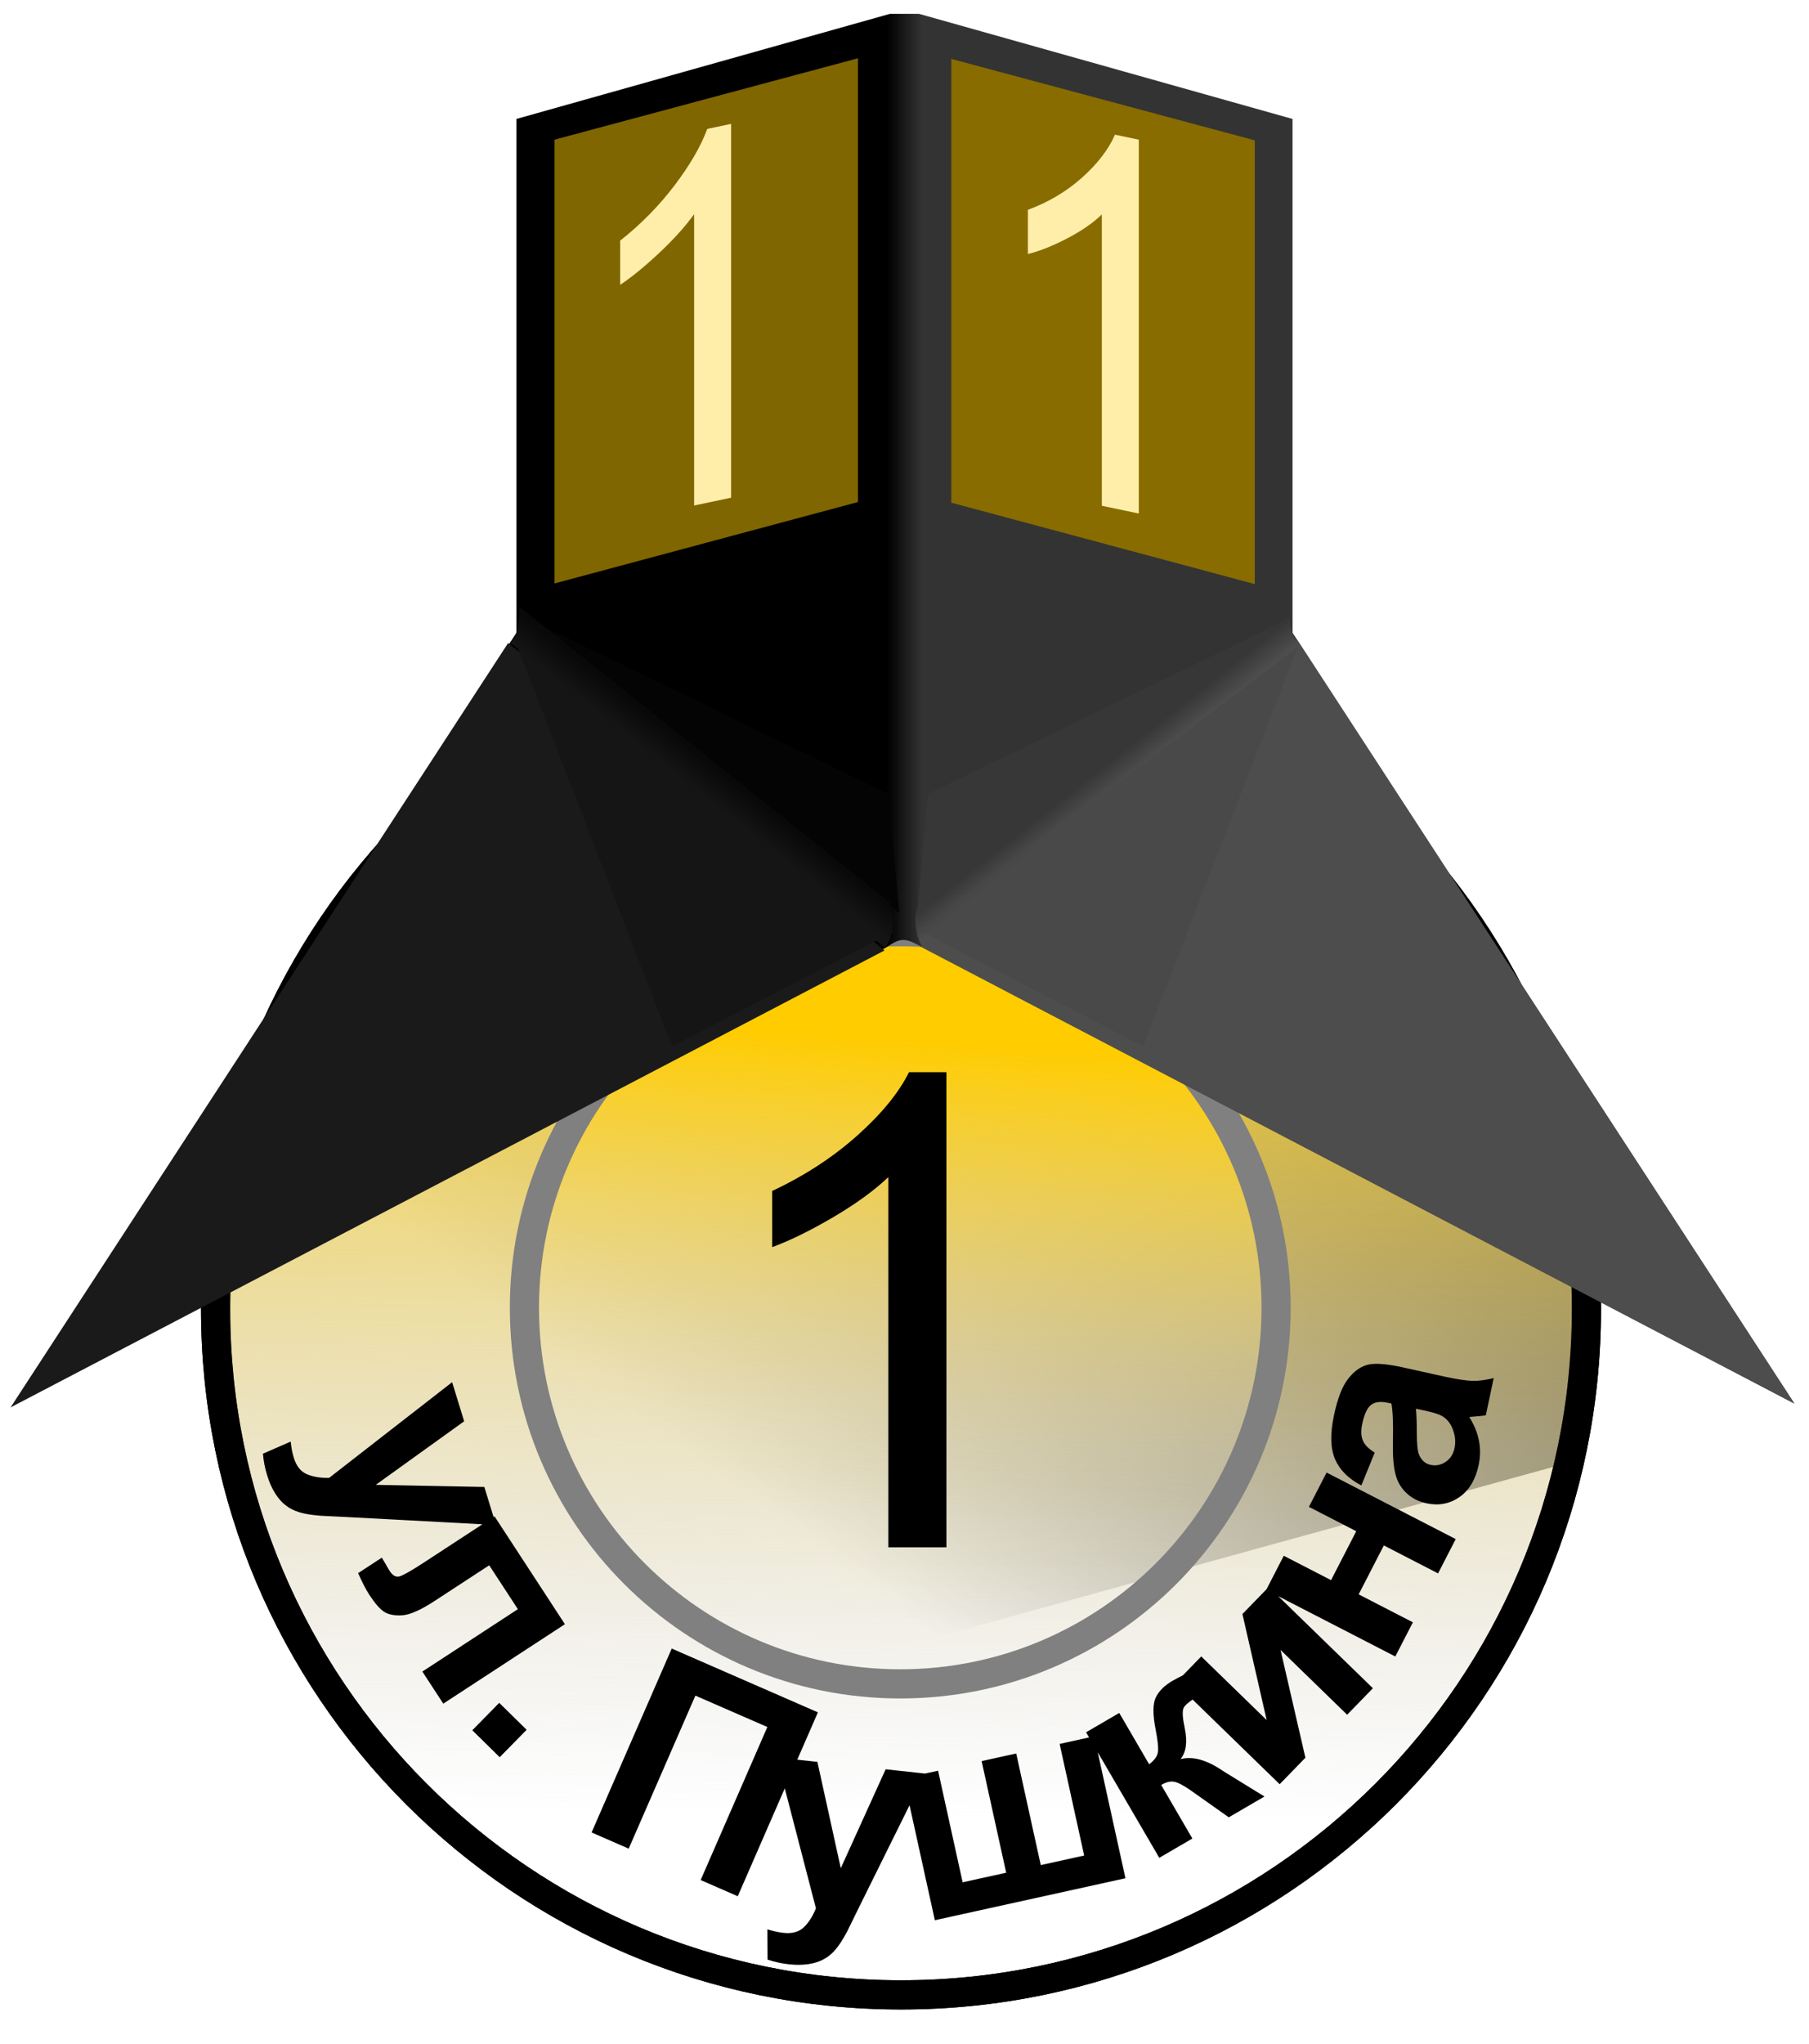 <?xml version="1.0" encoding="UTF-8"?>
<svg version="1.0" viewBox="0 0 310 350" xmlns="http://www.w3.org/2000/svg">
<defs>
<linearGradient id="i" x1="282.79" x2="275.69" y1="375.52" y2="492.69" gradientUnits="userSpaceOnUse">
<stop stop-color="#fc0" offset="0"/>
<stop stop-color="#e6e6e6" stop-opacity="0" offset="1"/>
</linearGradient>
<linearGradient id="h" x1="288.65" x2="287.14" y1="396.58" y2="523.2" gradientUnits="userSpaceOnUse">
<stop stop-color="#ffd42a" offset="0"/>
<stop stop-color="#b3b3b3" stop-opacity="0" offset="1"/>
</linearGradient>
<linearGradient id="g" x1="286.5" x2="292.5" y1="299.01" y2="299.01" gradientTransform="translate(0,16)" gradientUnits="userSpaceOnUse">
<stop offset="0"/>
<stop stop-color="#333" offset="1"/>
</linearGradient>
<linearGradient id="f" x1="250.33" x2="143.71" y1="125.5" y2="267.88" gradientUnits="userSpaceOnUse">
<stop offset="0"/>
<stop stop-opacity="0" offset="1"/>
</linearGradient>
<filter id="j">
<feGaussianBlur stdDeviation="0.89"/>
</filter>
<linearGradient id="e" x1="185.25" x2="188.26" y1="133.3" y2="137.11" gradientUnits="userSpaceOnUse">
<stop stop-color="#333" offset="0"/>
<stop stop-color="#4d4d4d" offset="1"/>
</linearGradient>
<filter id="c">
<feGaussianBlur stdDeviation="0.257"/>
</filter>
<filter id="b">
<feGaussianBlur stdDeviation="0.479"/>
</filter>
<filter id="a">
<feGaussianBlur stdDeviation="0.954"/>
</filter>
<linearGradient id="d" x1="185.25" x2="188.26" y1="133.3" y2="137.11" gradientUnits="userSpaceOnUse">
<stop stop-color="#090909" offset="0"/>
<stop stop-color="#151515" offset="1"/>
</linearGradient>
</defs>
<g transform="translate(-134.5 -240.01)">
<path transform="matrix(1.158 0 0 1.158 -43.605 -54.682)" d="m388.57 448.08c0 56.017-45.411 101.43-101.43 101.43-56.017 0-101.43-45.411-101.43-101.43 0-56.017 45.411-101.43 101.43-101.43 56.017 0 101.43 45.411 101.43 101.43z" fill="#fff" stroke="#000" stroke-width="4.319"/>
<path d="m191.84 499.95c19.16 52.61 77.41 79.75 130.02 60.59 40.45-14.74 66.11-50.87 66.7-93.91" fill="none"/>
<path transform="translate(134.5 240.01)" d="m107.34 116.41c-1.15 0.5-2.27 1.05-3.4 1.59l-62.721 74.44c-2.806 10.06-4.313 20.67-4.313 31.62 0 31.58 12.478 60.24 32.75 81.35l199.12-54.91c1.95-8.49 2.97-17.35 2.97-26.44 0-1.92-0.07-3.82-0.16-5.72l-164.25-101.93z" fill="url(#f)" filter="url(#j)"/>
<path transform="matrix(1.158 0 0 1.158 -43.605 -54.682)" d="m388.57 448.08c0 56.017-45.411 101.43-101.43 101.43-56.017 0-101.43-45.411-101.43-101.43 0-56.017 45.411-101.43 101.43-101.43 56.017 0 101.43 45.411 101.43 101.43z" fill="url(#h)" stroke="#000" stroke-width="4.319"/>
<path d="m211.98 476.72 2.06 6.698-15.142 10.884 18.6 0.362 2.005 6.519-25.478-1.361-4.606-0.227c-1.559-0.125-2.782-0.33-3.67-0.612-0.883-0.268-1.65-0.661-2.3-1.181-0.66-0.5-1.265-1.189-1.812-2.066-0.543-0.863-0.999-1.892-1.366-3.086-0.372-1.21-0.61-2.436-0.714-3.679l4.756-2.076c0.109 1.045 0.285 1.964 0.529 2.755 0.45 1.464 1.216 2.413 2.298 2.849 1.067 0.44 2.323 0.643 3.767 0.607l21.075-16.387m7.267 22.982 12.057 18.467-20.842 13.607-3.588-5.495 16.367-10.686-4.907-7.516-9.361 6.112c-2.381 1.555-4.235 2.373-5.562 2.456-1.314 0.074-2.339-0.124-3.076-0.595-0.737-0.471-1.587-1.445-2.553-2.924-0.572-0.877-1.21-2.111-1.915-3.704l4.062-2.652c0.077 0.118 0.265 0.434 0.563 0.948 0.337 0.601 0.607 1.059 0.812 1.373 0.487 0.746 1.028 1.046 1.623 0.9 0.608-0.155 2.031-0.962 4.268-2.423l12.05-7.867m-3.81 36.633 4.614-4.699 4.699 4.614-4.614 4.699-4.699-4.614m34.175-13.996 25.05 10.923-13.733 31.496-6.359-2.773 11.429-26.21-12.332-5.377-11.429 26.21-6.359-2.773 13.733-31.496m17.995 18.646 6.967 0.758 4.008 18.212 7.689-16.94 6.78 0.737-11.327 22.863-2.03 4.141c-0.732 1.382-1.403 2.425-2.014 3.129-0.595 0.705-1.26 1.254-1.994 1.646-0.72 0.409-1.592 0.691-2.615 0.847-1.007 0.158-2.132 0.169-3.375 0.034-1.258-0.137-2.479-0.403-3.662-0.799l-0.025-5.189c1.003 0.313 1.917 0.515 2.74 0.604 1.522 0.166 2.697-0.162 3.526-0.984 0.826-0.806 1.509-1.879 2.048-3.219l-6.715-25.838m21.744 3.571 5.905-1.3 4.207 19.113 7.462-1.643-4.207-19.113 5.928-1.305 4.207 19.113 7.439-1.638-4.207-19.113 5.928-1.305 5.351 24.309-32.663 7.19-5.351-24.309m31.283-7.886 5.671-3.303 5.12 8.789c0.882-0.659 1.381-1.338 1.498-2.039 0.116-0.701-0.013-2.009-0.387-3.924-0.506-2.544-0.499-4.365 0.019-5.463 0.518-1.097 1.479-2.055 2.883-2.873 0.432-0.252 1.201-0.654 2.307-1.208l2.215 3.755c-1.499 0.873-2.375 1.573-2.628 2.1-0.246 0.541-0.183 1.689 0.188 3.443 0.495 2.37 0.254 4.146-0.72 5.329 2.087-0.546 4.514 0.128 7.282 2.024 0.146 0.096 0.303 0.194 0.471 0.296l6.636 4.082-6.116 3.563-6.457-4.566c-1.312-0.917-2.286-1.426-2.923-1.525-0.631-0.121-1.365 0.063-2.202 0.55l5.344 9.174-5.671 3.303-12.54-21.49m15.32-8.461 4.41-4.538 11.211 10.895-4.154-18.156 4.508-4.639 17.85 17.347-4.41 4.538-11.413-11.091 4.258 18.453-4.41 4.538-17.85-17.347m15.537-15.924 3.015-5.855 8.105 4.174 4.314-8.376-8.105-4.174 3.026-5.876 22.128 11.396-3.026 5.876-9.293-4.786-4.314 8.376 9.293 4.786-3.015 5.855-22.128-11.396m18.604-23.523-2.295 5.623c-2.215-1.156-3.717-2.657-4.508-4.502-0.791-1.845-0.851-4.349-0.18-7.513 0.609-2.874 1.407-4.941 2.393-6.201 0.971-1.264 2.043-2.066 3.218-2.408 1.163-0.36 3.142-0.244 5.94 0.349l7.506 1.663c2.14 0.454 3.743 0.69 4.809 0.708 1.054-4e-5 2.222-0.16 3.504-0.479l-1.352 6.374c-0.464 0.077-1.142 0.149-2.034 0.216-0.405 0.026-0.673 0.049-0.805 0.069 0.837 1.327 1.389 2.675 1.659 4.041 0.269 1.367 0.253 2.761-0.048 4.183-0.532 2.507-1.631 4.342-3.3 5.505-1.665 1.148-3.537 1.502-5.616 1.061-1.376-0.292-2.529-0.88-3.459-1.764-0.946-0.887-1.577-1.98-1.893-3.276-0.328-1.315-0.469-3.134-0.424-5.457 0.073-3.131-0.012-5.329-0.255-6.595l-0.642-0.136c-1.238-0.263-2.182-0.143-2.831 0.358-0.665 0.498-1.177 1.595-1.537 3.292-0.243 1.146-0.203 2.089 0.119 2.828 0.307 0.736 0.984 1.423 2.031 2.06m7.056-7.512c0.1 0.884 0.152 2.26 0.154 4.13 3e-3 1.869 0.129 3.118 0.38 3.746 0.418 0.967 1.085 1.548 2.002 1.742 0.902 0.191 1.753 0.02 2.553-0.513 0.8-0.533 1.31-1.319 1.53-2.359 0.246-1.162 0.099-2.351-0.441-3.568-0.416-0.903-1.018-1.565-1.806-1.988-0.515-0.285-1.544-0.591-3.088-0.918l-1.284-0.272"/>
<path transform="matrix(.635 0 0 .635 106.44 179.45)" d="m388.57 448.08c0 56.017-45.411 101.43-101.43 101.43-56.017 0-101.43-45.411-101.43-101.43 0-56.017 45.411-101.43 101.43-101.43 56.017 0 101.43 45.411 101.43 101.43z" fill="url(#i)" stroke="#808080" stroke-width="7.871"/>
<path d="m223 260.38v88l-86 132 149.28-78.067c2.542-1.675 3.146-1.721 5.656-0.409l150.06 78.48-86-132v-88l-64-18h-5z" fill="url(#g)"/>
<rect transform="matrix(.966 -.259 0 1 0 0)" x="237.6" y="325.47" width="53.834" height="76" fill="#806600"/>
<rect transform="matrix(.966 .259 0 1 0 0)" x="307.99" y="170.33" width="53.834" height="76" fill="#886c00"/>
<g transform="translate(-.667)">
<path d="m297.35 505.01h-9.952v-63.414c-2.396 2.285-5.538 4.57-9.426 6.856-3.889 2.285-7.381 3.999-10.477 5.142v-9.62c5.566-2.617 10.431-5.787 14.596-9.509 4.165-3.723 7.114-7.335 8.846-10.836h6.413z"/>
</g>
<g transform="matrix(.9 .189 0 1.112 0 0)" fill="#fea">
<path d="m366.28 232.67h-7.04v-44.862c-1.695 1.617-3.918 3.233-6.669 4.85-2.751 1.617-5.221 2.829-7.412 3.638v-6.806c3.937-1.851 7.379-4.094 10.326-6.727 2.946-2.634 5.032-5.189 6.258-7.666h4.537z" style=""/>
</g>
<g transform="matrix(.9 -.189 0 1.112 0 0)" fill="#fea">
<path d="m288.65 341.55h-7.04v-44.862c-1.695 1.617-3.918 3.233-6.669 4.85-2.751 1.617-5.221 2.829-7.412 3.638v-6.806c3.937-1.851 7.379-4.094 10.326-6.727 2.946-2.634 5.032-5.189 6.258-7.666h4.537z" style=""/>
</g>
<path transform="translate(134.5 240.01)" d="m157.73 162.11 149.77 78.27-85.27-130.92z" fill="#4d4d4d"/>
<path transform="translate(134.5 240.01)" d="m222.49 109.99-64.2 52.288c-1.278-1.066-2.086-5.744-0.676-7.872l63.337-50.546c-0.126 1.731 0.012 5.142 1.539 6.131z" fill="url(#e)" filter="url(#c)"/>
<path d="m286.08 402.78-149.77 78.261 85.268-130.91z" fill="#1a1a1a"/>
<path transform="translate(134.5 240.01)" d="m220.8 106-61.8 30-1.8 20.4z" fill="#373737" filter="url(#b)"/>
<path transform="translate(134.5 240.01)" d="m222.37 110.86-26.466 68.357-38.008-19.672z" fill="#464646" fill-opacity=".515" filter="url(#a)"/>
<path transform="matrix(-1 0 0 1 445.56 240.01)" d="m222.37 110.86-26.466 68.357-38.008-19.672z" fill="#151515" filter="url(#a)"/>
<path transform="matrix(-1 0 0 1 445.79 240.01)" d="m220.8 106-61.8 30-1.8 20.4z" fill="#040404" filter="url(#b)"/>
<path transform="matrix(-1 0 0 1 444.39 240.01)" d="m222.49 109.99-64.2 52.288c-1.278-1.066-2.086-5.744-0.676-7.872l63.337-50.546c-0.126 1.731 0.012 5.142 1.539 6.131z" fill="url(#d)" filter="url(#c)"/>
</g>
</svg>
